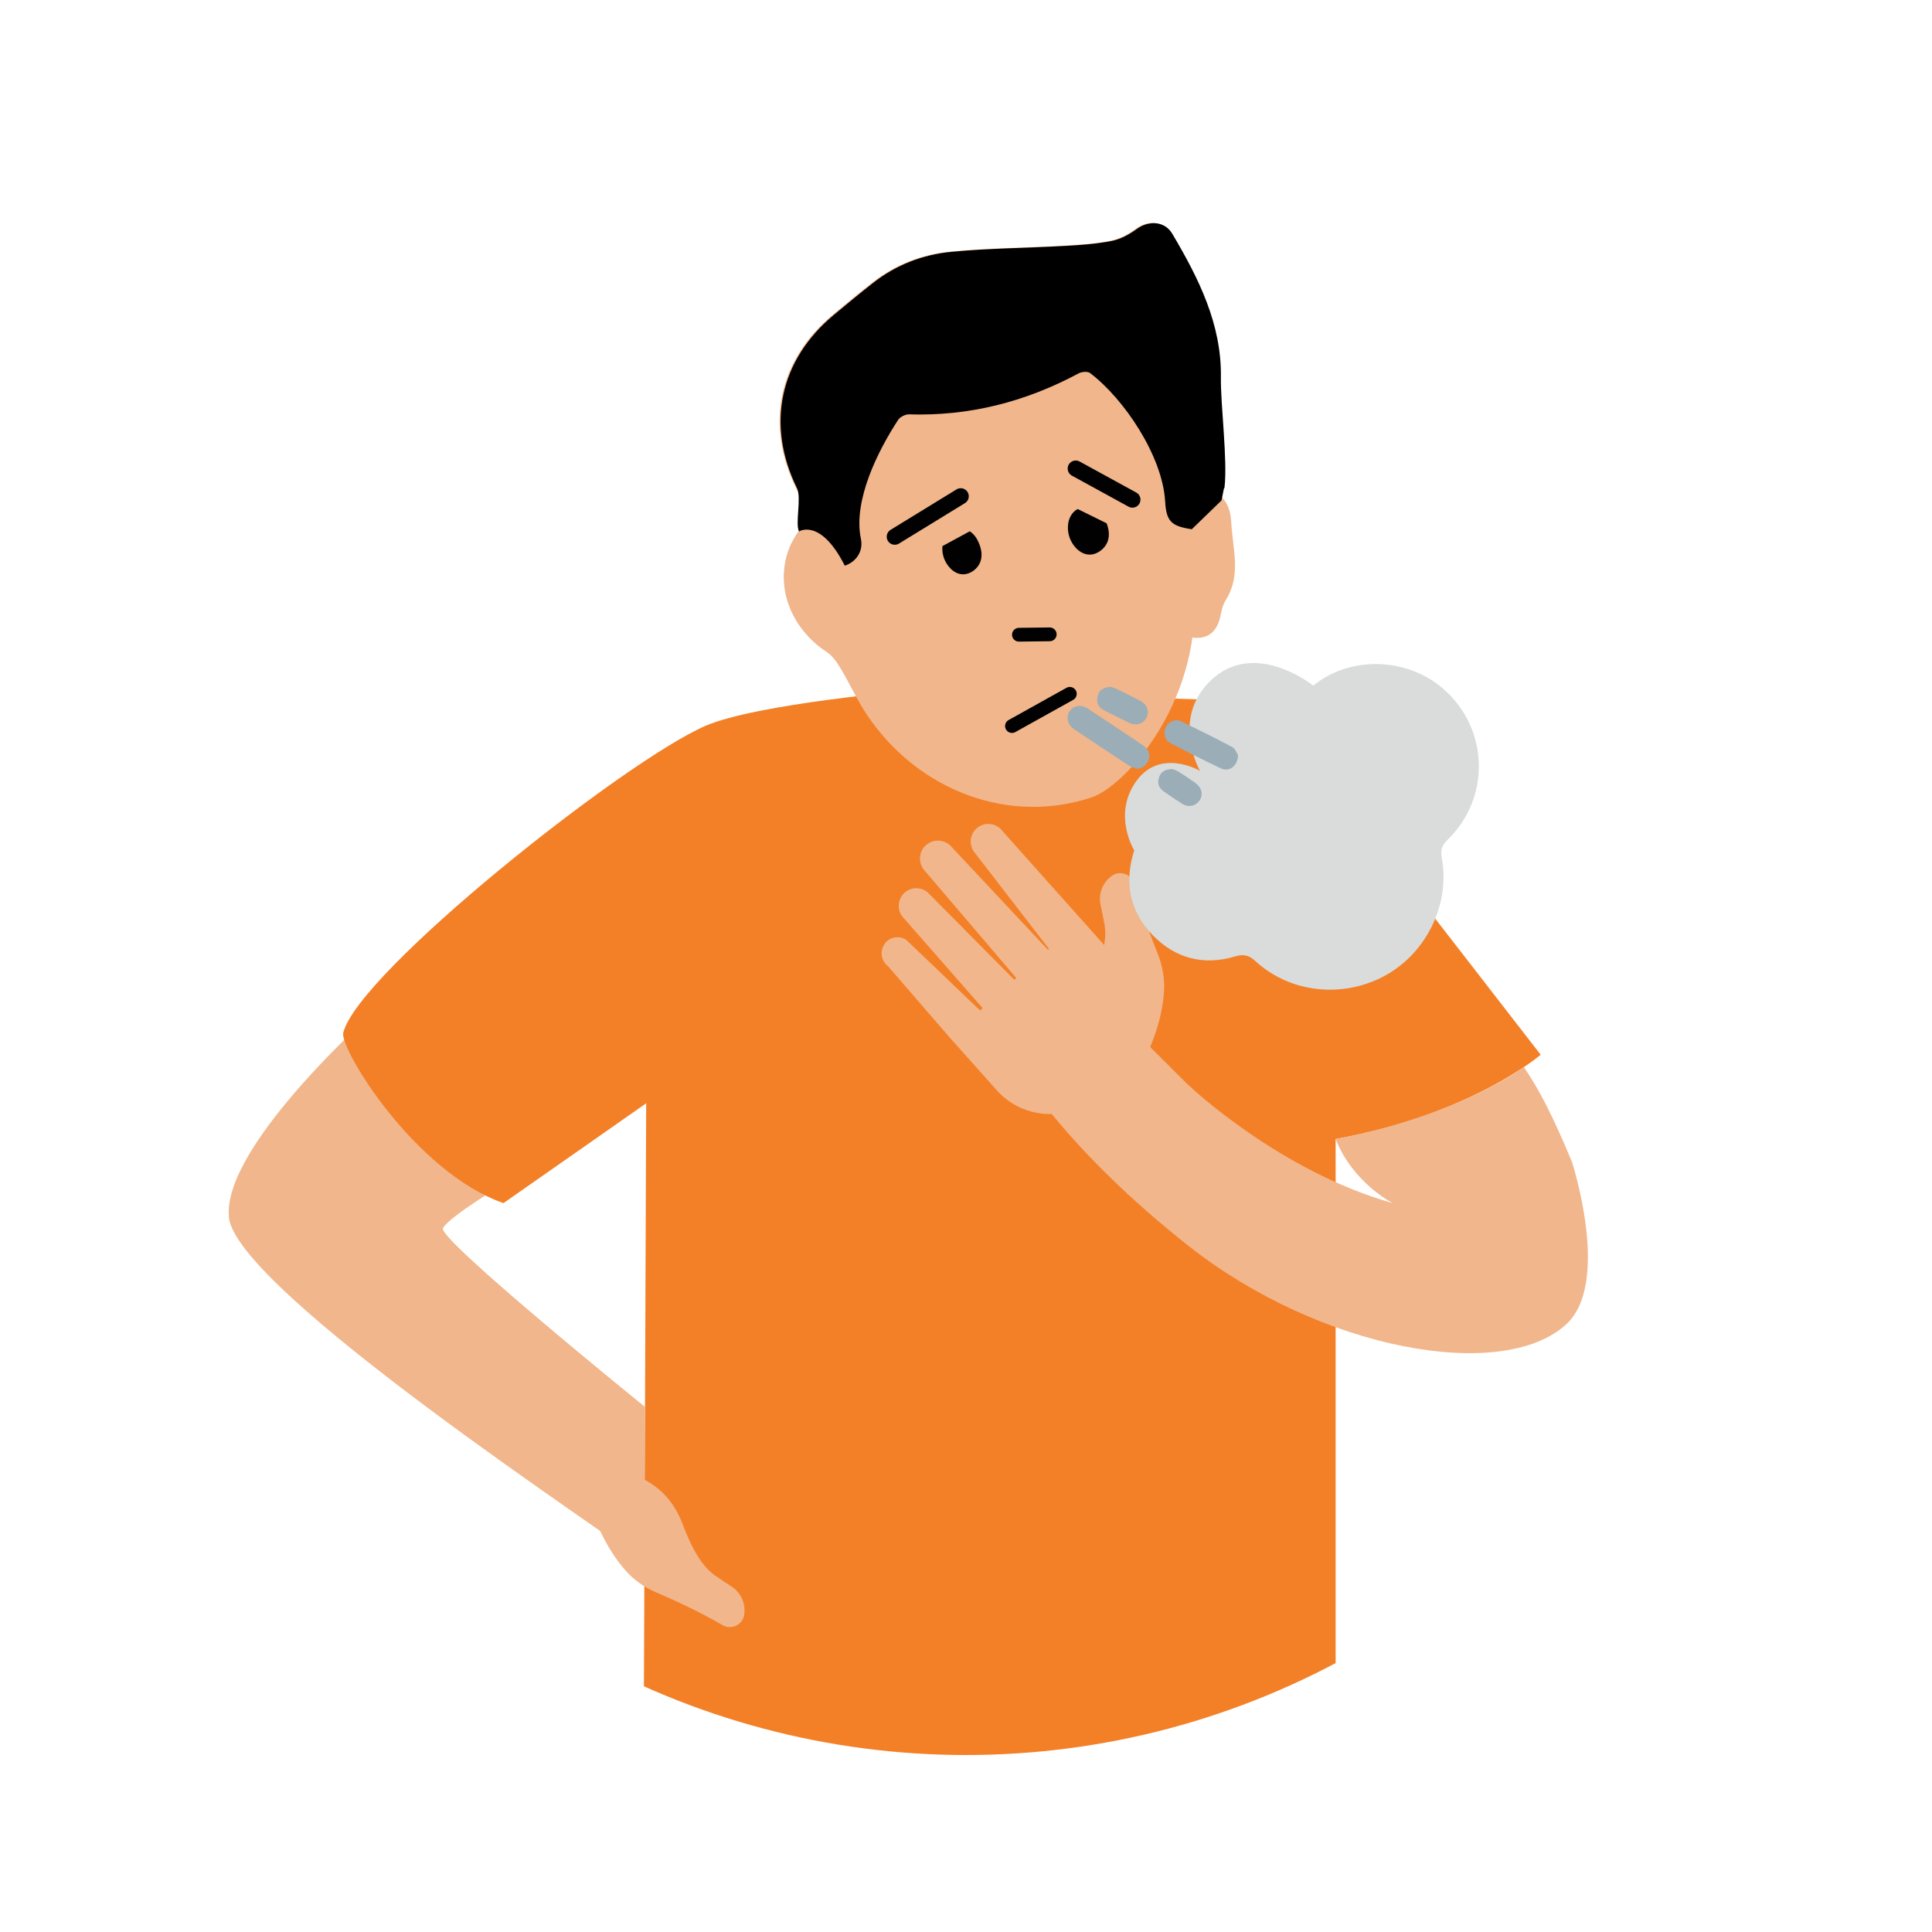 <?xml version="1.0" encoding="UTF-8"?>
<svg id="Layer_1" data-name="Layer 1" xmlns="http://www.w3.org/2000/svg" xmlns:xlink="http://www.w3.org/1999/xlink" version="1.1" viewBox="0 0 150 150">
  <defs>
    <style>
      .cls-1 {
        fill: #010101;
      }

      .cls-1, .cls-2, .cls-3, .cls-4, .cls-5, .cls-6, .cls-7, .cls-8 {
        stroke-width: 0px;
      }

      .cls-2 {
        fill: #f38027;
      }

      .cls-3 {
        fill: #9badb6;
      }

      .cls-9 {
        clip-path: url(#clippath);
      }

      .cls-4, .cls-10, .cls-11 {
        fill: none;
      }

      .cls-5 {
        fill: #dca17f;
      }

      .cls-10 {
        stroke-width: 1.07px;
      }

      .cls-10, .cls-11 {
        stroke: #010101;
        stroke-linecap: round;
        stroke-linejoin: round;
      }

      .cls-6 {
        fill: #000;
      }

      .cls-7 {
        fill: #f1b68b;
      }

      .cls-8 {
        fill: #d9dcdb;
      }

      .cls-11 {
        stroke-width: 1.25px;
      }
    </style>
    <clipPath id="clippath">
      <circle class="cls-4" cx="75" cy="75" r="61.26"/>
    </clipPath>
  </defs>
  <g class="cls-9">
    <path class="cls-7" d="M29.74,77.91s-12.49,10.87-11.97,16.58,30.01,24.94,32.29,26.85v-12.12s-16.02-12.97-15.67-13.85,5.69-4.05,5.69-4.05l-10.34-13.41Z"/>
    <path class="cls-5" d="M108.13,93.42"/>
    <path class="cls-2" d="M103.7,88.44v60.7l-53.77-1.2.24-62.28-11.08,7.75c-6.9-2.42-12.73-12-12.44-13.22,1.12-4.67,21.79-21.09,28.11-23.83,3.98-1.73,15.98-2.74,15.98-2.74l27.62.84,21.26,27.43s-5.38,4.64-15.91,6.54"/>
    <path class="cls-7" d="M68.66,73.3h0c.38-.55,1.13-.7,1.7-.33l5.73,5.48.2-.18-6.09-6.95c-.5-.47-.56-1.24-.16-1.8h0c.47-.64,1.38-.75,1.99-.23l6.72,6.78.15-.14-7.14-8.37c-.49-.58-.43-1.44.13-1.94s1.43-.47,1.95.09l7.52,8.03.08-.07-5.84-7.57c-.44-.66-.24-1.55.45-1.95.6-.34,1.35-.19,1.77.36l6.15,6.89,3.66,4.1,1.55,5.67,5.35,5.34-6.96,6.23-5.07-6.34c-1.82.34-3.77-.26-5.1-1.74l-3.66-4.1-4.8-5.55c-.53-.4-.65-1.16-.27-1.7Z"/>
    <path class="cls-7" d="M89.24,81.42s.96-2.02,1.13-4.36c.08-1.02-.1-2.04-.48-3-.49-1.21-1.31-3.39-1.83-5.42-.2-.76-1.08-1.09-1.72-.65h0c-.73.51-1.08,1.4-.89,2.27.11.49.22,1.04.31,1.56.24,1.36-.38,3.08-1.04,4.52-1.22,2.69-.67,5.24,1.55,7.72l2.98-2.66Z"/>
    <path class="cls-7" d="M46.22,117.98s.75,2.1,2.28,3.88c.67.78,1.51,1.38,2.46,1.78,1.2.51,3.32,1.47,5.13,2.53.67.4,1.54,0,1.68-.76h0c.16-.87-.23-1.75-.97-2.23-.42-.27-.89-.58-1.32-.89-1.13-.79-1.91-2.45-2.47-3.93-1.04-2.77-3.23-4.18-6.56-4.37l-.22,3.99Z"/>
    <path class="cls-7" d="M84.81,61.89c-6.41,2.16-13.45-.43-17.46-6.33-.78-1.15-1.35-2.44-2.07-3.64-.29-.49-.65-1.01-1.11-1.31-2.78-1.83-4.04-5.1-2.9-8.04.35-.92,1.04-1.71,1.62-2.64-.32-.59-.73-1.3-1.09-2.04-2.42-4.94-1.36-9.95,2.87-13.47,1-.83,2-1.66,3.02-2.46,1.8-1.42,3.89-2.22,6.13-2.43,2.94-.28,5.9-.29,8.85-.46,1.2-.07,2.42-.15,3.6-.39.68-.14,1.35-.51,1.91-.92.93-.68,2.17-.62,2.75.36,2.04,3.44,3.84,7.02,3.78,11.14-.03,2.2-.47,4.39-.72,6.59-.09,0-.96,1.68-1.05,1.69.15.11.01-.26.17-.17,1.53.93,2.37,1.37,2.48,3.14.13,2.27.8,4.16-.45,6.13-.24.38-.31.88-.42,1.33-.26,1.13-1.06,1.71-2.14,1.52-.98,6.98-5.73,11.71-7.76,12.39Z"/>
    <path class="cls-6" d="M62.04,41.27c-.32-.59.2-2.62-.16-3.36-2.42-4.94-1.36-9.95,2.87-13.47,1-.83,2-1.66,3.02-2.46,1.8-1.42,3.89-2.22,6.13-2.43,2.94-.28,5.9-.29,8.85-.46,1.2-.07,2.42-.15,3.6-.39.68-.14,1.35-.51,1.91-.92.93-.68,2.17-.62,2.75.36,2.04,3.44,3.84,7.02,3.78,11.14-.03,2.2.53,6.4.28,8.59-.09,0-.18,1.02-.27,1.02l-2.27,2.2c-1.6-.24-1.98-.61-2.07-2.18-.21-3.51-3.18-7.94-5.83-9.95-.19-.14-.65-.1-.89.03-4.12,2.21-8.49,3.33-13.18,3.18-.28,0-.68.2-.83.43-1.57,2.4-3.51,6.27-2.89,9.23.2.95-.34,1.78-1.25,2.09-1.89-3.73-3.55-2.66-3.55-2.66Z"/>
    <path class="cls-7" d="M78.65,82.13c.15.6,4.09,7.1,13.69,14.65,10.17,7.99,24.26,10.6,29.25,6.05,3.52-3.2.46-12.61.46-12.61-1.47-3.53-2.52-5.6-3.74-7.37,0,0-4.93,3.75-14.61,5.59,1.34,3.41,4.43,4.97,4.43,4.97-8.81-2.48-15.79-9.1-15.79-9.1"/>
    <path class="cls-1" d="M83.67,39.52c-.49.26-.71.78-.75,1.25-.06.67.18,1.33.65,1.81.26.26.61.48,1.03.48.59,0,1.16-.45,1.37-.95.21-.5.12-1.02-.05-1.48"/>
    <path class="cls-1" d="M73.17,42.4c-.06.64.17,1.27.62,1.73.24.25.58.46.99.46.57,0,1.11-.43,1.31-.91.2-.48.12-.98-.05-1.42-.15-.39-.37-.77-.75-1.01"/>
    <line class="cls-10" x1="81.5" y1="49.25" x2="79.11" y2="49.28"/>
    <line class="cls-11" x1="87.92" y1="38.79" x2="83.52" y2="36.38"/>
    <line class="cls-11" x1="69.47" y1="41.67" x2="74.59" y2="38.53"/>
    <line class="cls-10" x1="78.57" y1="56.37" x2="83.06" y2="53.87"/>
    <path class="cls-8" d="M88.06,66.03c-.79,2.46-.37,4.72,1.44,6.58,1.76,1.8,3.95,2.38,6.38,1.65.68-.2,1.08-.11,1.59.36,2.71,2.5,6.86,2.92,10.13,1.09,3.18-1.77,5-5.55,4.34-9.1-.11-.61,0-.97.44-1.4,3.4-3.29,3.21-8.71-.37-11.77-2.84-2.43-7.22-2.52-10.05-.21,0,0-4.63-3.73-8.05-.31-3,3-.74,6.93-.74,6.93,0,0-3.08-1.81-4.95.8s-.16,5.37-.16,5.37Z"/>
    <path class="cls-3" d="M88.24,59.69c-.21-.09-.43-.15-.62-.27-1.41-.93-2.82-1.86-4.22-2.8-.53-.36-.66-.96-.34-1.42.31-.44.89-.52,1.41-.18,1.42.94,2.84,1.88,4.26,2.84.45.3.61.73.44,1.15-.16.4-.45.65-.93.68Z"/>
    <path class="cls-3" d="M96.12,58.6c0,.87-.69,1.36-1.32,1.06-1.32-.62-2.62-1.28-3.91-1.95-.46-.24-.6-.79-.38-1.25.22-.43.73-.68,1.17-.46,1.34.64,2.68,1.3,3.99,2,.24.13.35.48.44.6Z"/>
    <path class="cls-3" d="M86.19,53.32c.12.04.3.07.46.15.63.3,1.25.61,1.86.93.55.28.75.83.5,1.32-.24.49-.8.66-1.36.39-.65-.32-1.31-.64-1.95-.97-.44-.23-.59-.62-.48-1.09.11-.47.45-.67.96-.72Z"/>
    <path class="cls-3" d="M90.99,59.7c.1.04.31.09.49.2.45.28.89.57,1.32.88.5.35.63.89.35,1.34-.3.47-.88.6-1.39.27-.49-.31-.97-.63-1.44-.97-.37-.27-.49-.66-.32-1.1.15-.4.45-.59.99-.61Z"/>
  </g>
</svg>